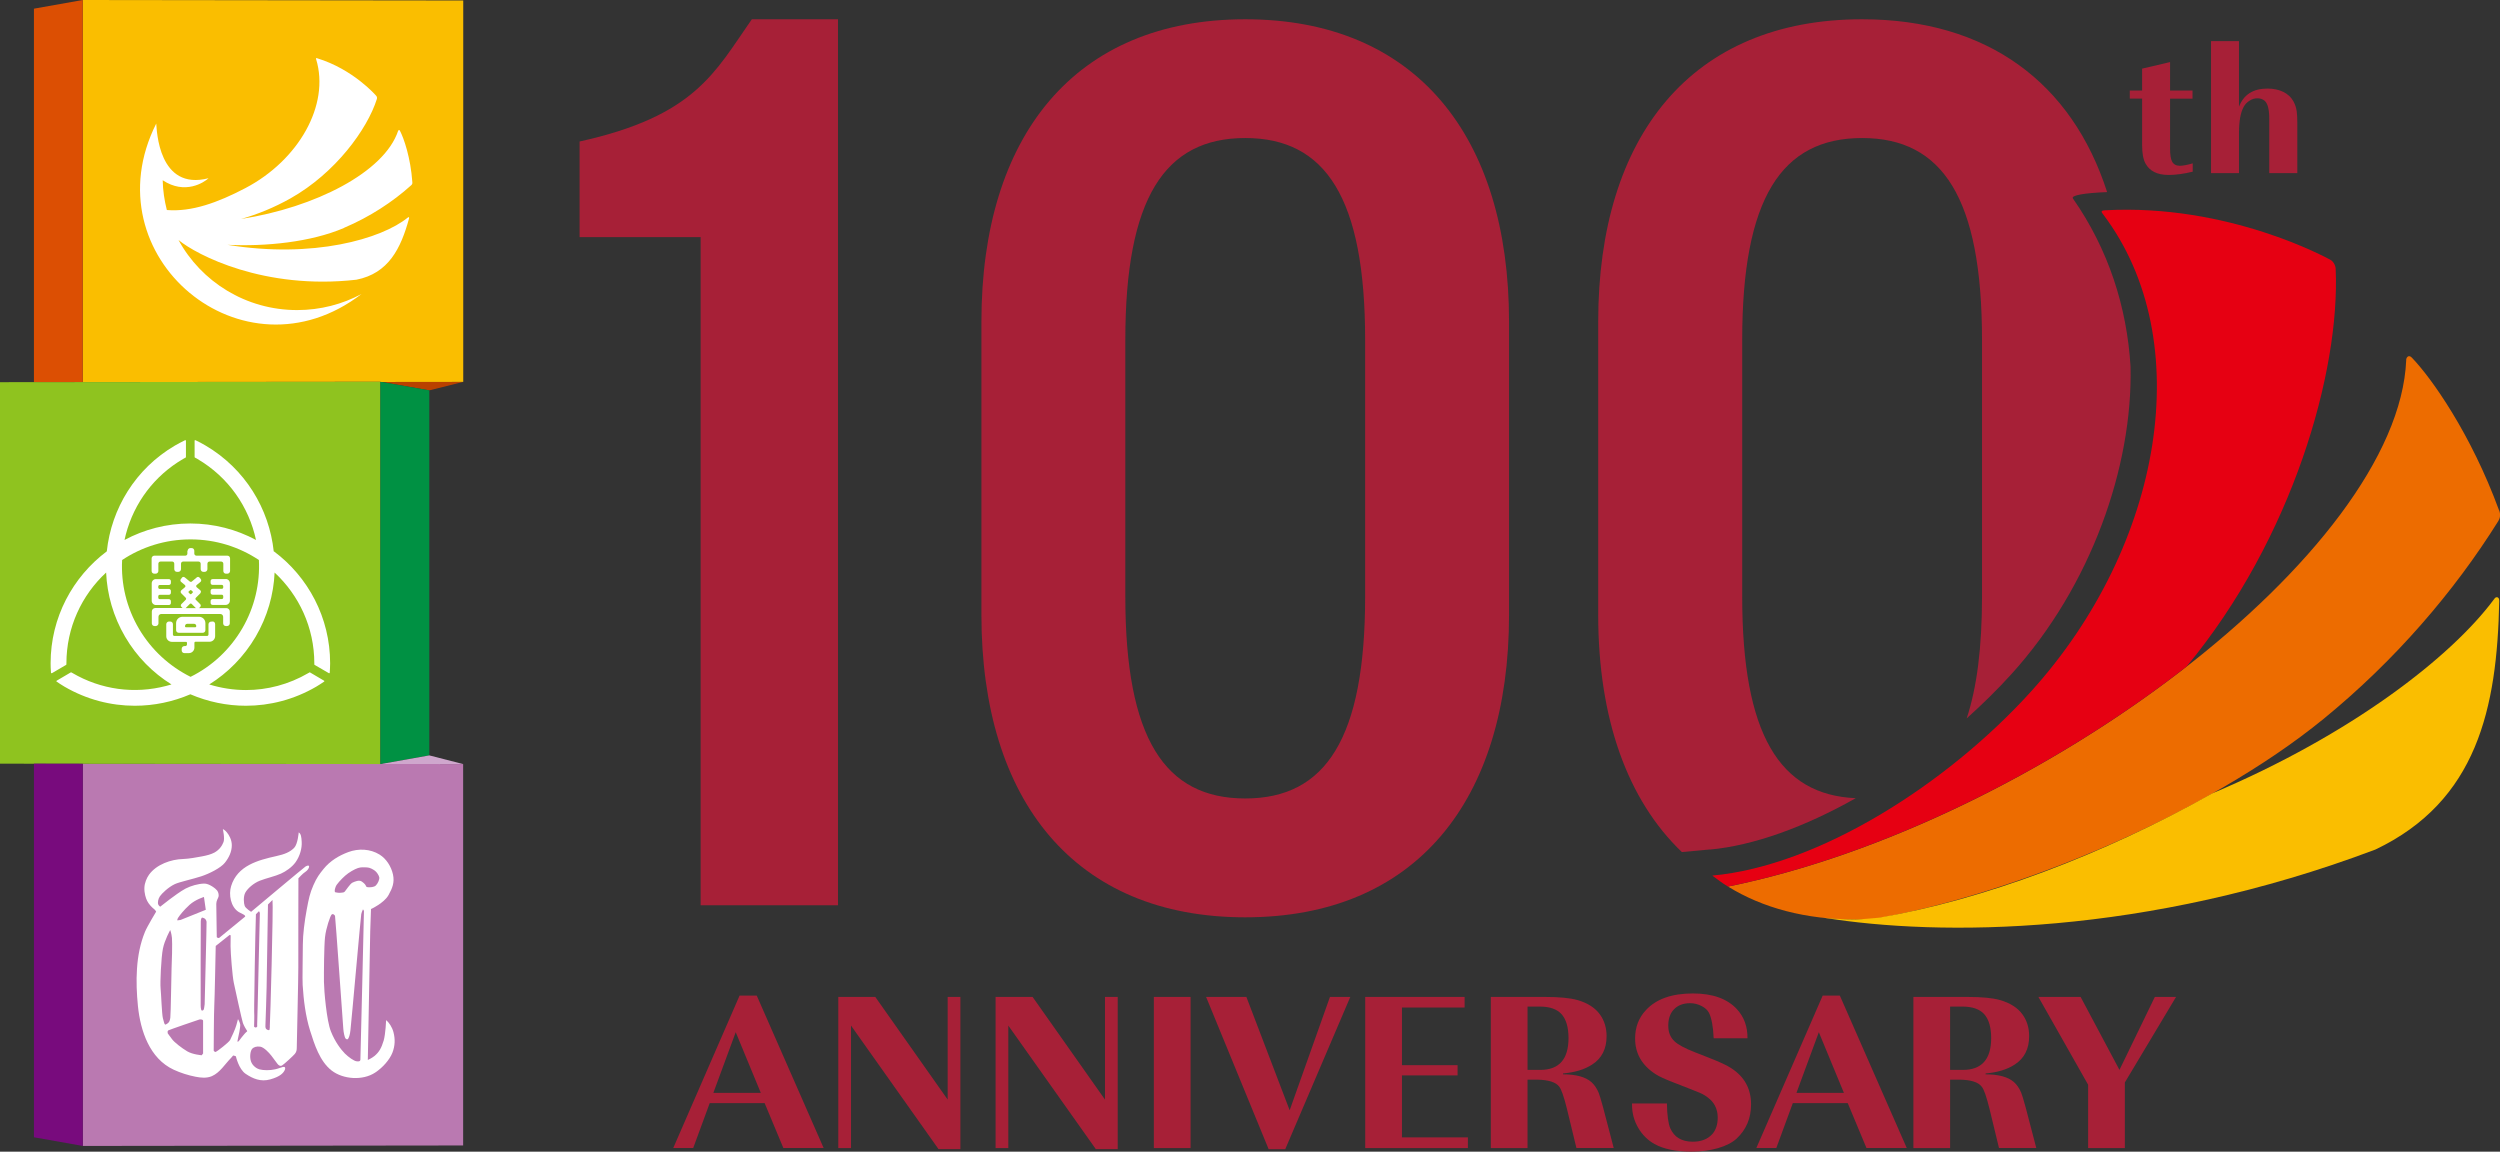 <?xml version="1.0" encoding="UTF-8"?><svg id="b" xmlns="http://www.w3.org/2000/svg" viewBox="0 0 259.37 119.48"><rect x="0" y="0" width="259.37" height="119.48" fill="#333333" stroke="none"/><defs><style>.d{fill:#fabe00;}.e{fill:#009143;}.f{fill:#ed6c00;}.g{fill:#e60012;}.h,.i{fill:#fff;}.j{fill:#ba79b1;}.k{fill:#8fc31f;}.l{fill:#b94100;}.m{fill:#cfa7cd;}.n{fill:#a72037;}.o{fill:#dc4f03;}.p{fill:#780b7d;}.i{fill-rule:evenodd;}</style></defs><g id="c"><path class="n" d="m101.82,33.39c0-19.34,9.72-31.39,27.37-31.39s27.37,12.06,27.37,31.39v30.39c0,19.34-9.72,31.39-27.37,31.39s-27.37-12.05-27.37-31.39v-30.39Zm14.93,28.5c0,14.69,4.07,20.95,12.44,20.95s12.44-6.26,12.44-20.95v-26.62c0-14.69-4.07-20.95-12.44-20.95s-12.44,6.26-12.44,20.95v26.62Z"/><path class="n" d="m72.68,24.6h-12.55v-9.92c11.99-2.64,14.02-7.16,17.87-12.68h8.94v91.92h-14.25V24.6Z"/><path class="f" d="m259.27,52.94c-2.92-7.97-7.03-13.75-9.05-15.84-.36-.38-.61.06-.58.26-.83,19.91-38.32,48.11-70.36,54.62,3.6,2.22,8.04,3.42,13.26,3.42.51,0,1.01-.03,1.51-.05v.06c14.88-2.53,34.92-10.95,47.02-20.83,7.43-6.07,13.55-13.21,18.11-20.5.23-.38.26-.73.1-1.14"/><path class="d" d="m258.75,62.17c-4.42,5.96-14.75,14.03-29.27,20.16-11.21,6.32-23.78,11.05-34.55,12.88,0,0-1.88.18-2.39.18-1.16,0-2.26-.07-3.34-.18,12,1.94,33.34,1.94,57.24-7.07,10.54-5.02,12.63-14.65,12.85-25.78.02-.52-.41-.48-.53-.19"/><path class="g" d="m226.87,69.13c10.99-13.26,15.93-30.62,15.45-41.25-.02-.33-.22-.77-.59-.95-.19-.09-10.49-5.83-23.38-5.11-.5.03-.28.24-.13.45,9.8,12.99,6.22,34.33-7.53,49.5-8.68,9.58-21.98,18.06-33.04,19.07.54.41,1.04.78,1.62,1.14,16.29-3.32,34.04-12.26,47.6-22.84"/><path class="n" d="m177.41,88.14c4.54-.42,9.84-2.35,15.12-5.33-7.91-.34-11.78-6.63-11.78-20.92v-26.62c0-14.69,4.07-20.95,12.44-20.95s12.44,6.26,12.44,20.95v26.62c0,5.27-.53,9.44-1.59,12.64,1.63-1.46,3.19-2.99,4.64-4.59,8.31-9.17,12.59-21.59,12.36-31.89-.37-6.18-2.29-12.18-5.98-17.46-.23-.33,1.22-.57,3.55-.66-3.64-11.3-12.36-17.93-25.43-17.93-17.64,0-27.37,12.06-27.37,31.39v30.39c0,10.73,3.01,19.19,8.68,24.62l2.9-.27Z"/><polygon class="l" points="48.06 39.62 39.63 39.63 44.54 40.5 48.06 39.62"/><polygon class="d" points="8.58 0 8.58 39.64 39.47 39.61 39.47 39.63 48.06 39.62 48.06 .05 8.58 0"/><polygon class="o" points="8.58 39.64 8.58 0 3.52 .9 3.52 39.65 8.58 39.64"/><polygon class="j" points="8.59 79.22 48.05 79.27 48.05 118.84 8.59 118.89 8.59 79.22"/><polygon class="k" points="39.47 39.61 39.47 79.27 0 79.23 0 39.65 39.47 39.61"/><polygon class="p" points="3.52 79.23 3.52 117.99 8.59 118.89 8.59 79.24 3.52 79.23"/><polygon class="e" points="39.47 39.61 44.54 40.5 44.54 78.37 39.47 79.27 39.47 39.61"/><polygon class="m" points="48.05 79.27 44.54 78.37 39.56 79.26 48.05 79.27"/><path class="h" d="m35.71,23.63c2.66-1.13,5.03-2.68,6.95-4.41.1-.09.14-.19.12-.32-.18-2.55-.88-4.56-1.29-5.34-.07-.14-.18-.03-.19.03-1.44,4.29-8.63,7.94-16.29,9.13,1.67-.47,3.41-1.17,5.15-2.15,4.64-2.62,7.95-7.16,8.94-10.3.03-.1.02-.24-.07-.33-.04-.05-2.39-2.76-6.14-3.9-.15-.04-.11.04-.09.11,1.44,4.74-1.81,10.46-7.33,13.36-2.89,1.52-5.6,2.49-8.16,2.28-.25-.99-.41-2.02-.43-3.09,2.32,1.54,4.3.22,4.76-.21-5.22,1.35-5.37-5.03-5.43-5.67-6.93,13.76,9.01,27.13,21.3,17.68-1.98,1.06-4.26,1.67-6.68,1.67-5.33,0-9.96-2.95-12.31-7.27,1.89,1.56,8.9,5.21,18.46,4.12,3.33-.66,4.61-3.24,5.46-6.36.04-.15-.08-.16-.13-.09-2.72,2.22-9.83,4.28-18.71,2.83,4,.19,8.65-.28,12.09-1.75"/><path class="i" d="m40.06,105.84s-.06,1.43-.25,2.1c-.24.8-.48,1.21-.95,1.61-.28.23-.7.42-.7.42l.25-13.36.08-2.3s1.35-.61,1.82-1.45c.4-.72.64-1.31.46-2.14-.18-.81-.68-1.62-1.39-2.06-.97-.6-2.19-.65-3.24-.26-.99.37-1.9.92-2.57,1.75-.41.51-.7.87-1.06,1.7-.36.83-.47,1.35-.69,2.53-.22,1.18-.4,2.58-.4,3.61s-.06,3.63-.02,4.2c.1,1.58.3,3.22.77,4.73.45,1.43,1,3.18,2.23,4.14,1.2.93,3.23,1.07,4.52.22.79-.52,1.5-1.33,1.79-2.06.28-.72.3-1.42.11-2.14-.14-.53-.45-.98-.75-1.24m-2.69,4.14c-.02.14-.18.16-.42.12-.24-.04-.79-.41-1.18-.8-.41-.42-1.02-1.21-1.45-2.3-.44-1.09-.71-4.21-.72-5.13-.01-.92.01-3.68.11-4.63.1-.95.55-2.22.68-2.35.12-.13.33.02.36.14.04.12.83,11.39.86,11.72.02.32.13.89.24,1,.11.11.22.1.27,0,.1-.16.18-.43.23-.87.14-1.27,1.07-11.82,1.12-12.04.05-.22.18-.5.18-.5l.1.16s-.35,15.32-.37,15.47m.58-18.04c-.02-.1-.14-.27-.43-.47-.29-.2-.72,0-.97.11-.24.11-.68.8-.8.93-.12.13-.23.08-.41.12-.18.04-.58-.05-.58-.05-.11-.11-.03-.35.05-.58.07-.23.57-.77.97-1.13.4-.36,1-.69,1.33-.8.33-.11.61-.08.93-.07.31.01.64.2.83.34.19.13.42.48.46.69.04.2-.13.61-.34.83-.21.22-.62.2-.76.2s-.25-.03-.28-.12"/><path class="i" d="m31.72,89.88c-.16.1-5.67,4.72-5.67,4.72,0,0-.57-.36-.66-.61-.1-.25-.17-.98.07-1.4.24-.42.84-.96,1.5-1.22.66-.26,1.59-.46,2.18-.73.52-.23,1.15-.67,1.52-1.18.47-.66.68-1.48.64-2.12-.03-.53-.07-.83-.31-.98,0,0-.09,1.21-.47,1.6-.43.44-.99.67-1.86.86-1.9.42-4.03.99-4.68,3.11-.27.88-.05,2.17.79,2.69.34.2.53.25.61.34.09.08.05.14.05.14l-2.71,2.22s-.21-.01-.23-.11c0,0-.05-3.07-.05-3.43,0-.33.18-.57.23-.74.05-.17,0-.46-.14-.65-.14-.19-.83-.74-1.36-.72-.62.02-1.35.23-1.9.51-.54.28-1.3.86-1.67,1.13-.36.28-.98.76-.98.76,0,0-.16-.12-.2-.23-.08-.19-.02-.57.17-.85.19-.28.87-.95,1.56-1.27.48-.22,1.86-.52,2.72-.8.86-.28,2.04-.88,2.46-1.41.42-.53.72-1.14.72-1.82,0-.55-.27-1.04-.51-1.33-.24-.29-.42-.34-.42-.34,0,0,.22.95.07,1.34-.16.43-.47.83-.94,1.09-.36.19-.77.3-1.3.4-.53.1-1.35.25-1.94.27-1.26.03-2.78.56-3.55,1.63-.24.34-.46.84-.48,1.36-.02.55.15,1.1.29,1.36.16.32.47.65.66.8.19.14.27.31.27.31,0,0-.93,1.54-1.16,2.1-.98,2.38-.98,5.18-.73,7.7.26,2.57,1.21,5.44,3.71,6.6.71.33,1.5.58,2.27.73.56.11,1.15.17,1.69-.06.85-.37,1.37-1.27,2-1.9.18-.18.19-.29.3-.23.11.06.19.06.19.06,0,0,.29,1.34,1.02,1.83.74.5,1.56.85,2.53.58,1.09-.3,1.38-.69,1.51-.95.13-.27.02-.39-.16-.35-.18.04-.53.19-.83.25-.53.12-1.19.12-1.64,0-.25-.07-.7-.35-.86-.82-.16-.47-.06-1.07.1-1.28.16-.2.47-.31.86-.25.38.06.9.61,1.15.93.24.31.55.75.65.87.1.12.28.28.49.13.22-.14,1.11-.96,1.29-1.17.18-.21.21-.41.21-.68s.17-7.5.16-8.32c-.01-.82.01-9.23.01-9.23,0,0,.46-.51.7-.65.24-.15.42-.42.41-.57-.01-.15-.19-.11-.35-.01m-13.22,5.3c.1-.17.55-.76,1.17-1.32.63-.56,1.49-.81,1.49-.81l.19,1.33s-2.61,1.05-2.61,1.05l-.34.05s-.04-.08.09-.3m-1.37,11.09c-.06-.01-.11-.23-.22-.64-.11-.41-.18-2.55-.24-3.11-.06-.57.06-3.2.24-4.1.18-.91.76-1.94.76-1.94,0,0,.13.33.18.82.05.5-.01,2.68-.04,3.16-.02.48-.08,4.77-.13,5.12-.05.35-.13.48-.3.6-.17.12-.19.11-.25.1m3.97,2.97l-.16.22s-.94-.07-1.51-.41c-.57-.34-1.35-.94-1.58-1.27-.23-.33-.42-.54-.44-.6-.01-.06-.04-.24.06-.3.1-.06,3.17-1.12,3.23-1.13.06-.01.36-.04.38.13v3.37Zm.15-5.37c0,.22,0,.35-.05.61s-.04.28-.18.34c-.14.06-.18-.19-.19-.49-.01-.3,0-8.46.01-8.69v-.06c0-.13.02-.23.07-.34.05-.11.16-.05.29.01.13.06.22.22.24.37.02.16-.19,8.02-.19,8.24m4.38,3.14c-.24.16-.86,1.01-.86,1.01l-.12.05s-.02-.08.04-.3c.06-.22.28-1.26.24-1.5-.04-.24-.23-.55-.23-.55,0,0-.06.22-.17.63-.11.41-.52,1.29-.65,1.54-.13.25-1.35,1.19-1.48,1.23-.13.04-.22-.13-.22-.13,0,0,.02-4.1.06-4.65.04-.54.15-6.21.15-6.21l1.45-1.15.1.05s-.01.45-.01,1.13.19,3.15.34,3.81c.14.66.84,3.87.94,4.15.1.28.35.71.41.78.06.07.02.1.02.1m1.33-12.3c-.02.1-.25,11.39-.28,11.56-.03.17.08.17-.05.29-.13.12-.27-.05-.27-.05,0,0,.04-1.13.01-1.52-.02-.39.06-3.69.06-4.75s.12-5.39.12-5.39l.31-.31s.11.08.08.18m1.06,11.79c-.04.3-.01.33-.08.36-.07.03-.27-.05-.33-.15-.06-.1-.07-.27-.05-.46.02-.19.11-3.43.12-3.86.01-.43.14-8.56.14-8.56l.47-.47c.1.59-.24,12.83-.28,13.13"/><path class="n" d="m220.96,9.39h1.28v-2.27l2.9-.68v2.95h2.33v.85h-2.33v5.15c0,.66.07,1.13.22,1.39.16.28.43.42.8.42.29,0,.73-.08,1.33-.25v.86c-.93.23-1.76.34-2.51.34-1.15,0-1.95-.39-2.38-1.17-.24-.42-.36-1.06-.36-1.92v-4.83h-1.28v-.85Z"/><path class="n" d="m232.29,11.07c.49-1.26,1.47-1.88,2.95-1.88.62,0,1.17.11,1.64.34.46.23.82.55,1.05.97.18.33.3.68.35,1.05.04.33.06.7.06,1.12v5.29h-2.91v-5.66c0-.95-.16-1.56-.47-1.84-.21-.18-.46-.26-.76-.26s-.56.08-.82.25c-.26.16-.47.38-.61.65-.32.59-.48,1.48-.48,2.68v4.18h-2.9V4.27h2.9v6.8Z"/><path class="n" d="m78.51,103.29l6.94,15.81h-4.18l-1.94-4.65h-5.7l-1.71,4.65h-2.07l6.88-15.81h1.78Zm-4.5,10.09h4.92l-2.6-6.29-2.32,6.29Z"/><polygon class="n" points="99.64 119.22 97.37 119.22 88.29 106.4 88.29 119.11 86.97 119.11 86.97 103.43 90.81 103.43 98.32 114.08 98.32 103.43 99.64 103.43 99.64 119.22"/><polygon class="n" points="115.96 119.22 113.69 119.22 104.61 106.4 104.61 119.11 103.29 119.11 103.29 103.43 107.13 103.43 114.64 114.08 114.64 103.43 115.96 103.43 115.96 119.22"/><rect class="n" x="119.71" y="103.43" width="3.81" height="15.68"/><polygon class="n" points="131.62 119.23 125.13 103.43 129.31 103.43 133.8 115.19 137.98 103.43 140.09 103.43 133.34 119.23 131.62 119.23"/><polygon class="n" points="151.95 103.43 151.95 104.53 145.45 104.53 145.45 110.51 151.22 110.51 151.22 111.57 145.45 111.57 145.45 118 152.29 118 152.29 119.11 141.64 119.11 141.64 103.43 151.95 103.43"/><path class="n" d="m154.66,103.43h5.62c1.49,0,2.61.11,3.36.32,1.06.3,1.85.8,2.36,1.51.45.63.68,1.38.68,2.24,0,1.32-.5,2.3-1.49,2.94-.79.52-1.8.82-3.03.93v.09c1.35,0,2.33.27,2.94.8.31.28.56.64.75,1.09.08.2.24.7.46,1.51l1.11,4.24h-3.87l-.98-4.05c-.32-1.29-.59-2.07-.81-2.32-.35-.46-1.11-.7-2.29-.72h-.99v7.1h-3.81v-15.68Zm3.81,7.57h1.33c1.95,0,2.93-1.1,2.93-3.3,0-1.11-.24-1.94-.72-2.48-.48-.53-1.23-.79-2.27-.79h-1.26v6.57Z"/><path class="n" d="m169.32,114.48h3.62c.02,1.24.14,2.1.35,2.58.41.93,1.19,1.39,2.34,1.39.86,0,1.52-.26,2-.77.38-.42.58-1,.58-1.73s-.25-1.38-.75-1.85c-.33-.31-.7-.55-1.1-.72-.3-.13-.71-.29-1.23-.49l-1.51-.59c-.86-.33-1.48-.61-1.86-.86-1.42-.92-2.12-2.15-2.12-3.7,0-1.16.37-2.14,1.12-2.94,1.07-1.16,2.7-1.73,4.88-1.73,2.03,0,3.55.54,4.56,1.63.74.8,1.11,1.8,1.1,3.02h-3.51c-.05-1.22-.22-2.09-.48-2.63-.15-.29-.41-.53-.78-.72-.37-.19-.76-.29-1.18-.29-.74,0-1.31.23-1.72.68-.37.41-.55.96-.55,1.65s.21,1.2.64,1.62c.38.36,1.11.75,2.17,1.16l1.4.55c1.08.42,1.84.77,2.27,1.05,1.41.89,2.11,2.16,2.11,3.78,0,1.45-.5,2.63-1.5,3.56-.46.42-1.11.75-1.93.99-.83.24-1.75.36-2.77.36-1.61,0-2.88-.27-3.82-.79-.71-.4-1.27-.96-1.69-1.68-.43-.74-.64-1.53-.64-2.38v-.15Z"/><path class="n" d="m190.88,103.29l6.94,15.81h-4.18l-1.94-4.65h-5.7l-1.71,4.65h-2.07l6.88-15.81h1.78Zm-4.5,10.09h4.92l-2.6-6.29-2.32,6.29Z"/><path class="n" d="m198.51,103.43h5.61c1.49,0,2.62.11,3.36.32,1.06.3,1.85.8,2.36,1.51.45.63.68,1.38.68,2.24,0,1.32-.5,2.3-1.49,2.94-.79.52-1.8.82-3.03.93v.09c1.35,0,2.33.27,2.94.8.31.28.56.64.75,1.09.08.2.24.7.46,1.51l1.11,4.24h-3.87l-.98-4.05c-.32-1.29-.59-2.07-.82-2.32-.35-.46-1.11-.7-2.28-.72h-.99v7.1h-3.81v-15.68Zm3.81,7.57h1.33c1.95,0,2.93-1.1,2.93-3.3,0-1.11-.24-1.94-.72-2.48-.48-.53-1.23-.79-2.28-.79h-1.26v6.57Z"/><polygon class="n" points="225.76 103.43 220.45 112.3 220.45 119.11 216.64 119.11 216.64 112.54 211.48 103.43 215.86 103.43 219.89 111 223.56 103.43 225.76 103.43"/><path class="h" d="m28.4,57.21c-.47-4.42-2.96-8.57-7.08-10.99-.33-.2-.68-.38-1.04-.55-.02,0-.04,0-.06,0-.02.01-.03.03-.03.05v1.7s.01.04.03.05c.09.05.18.1.27.15,3.24,1.9,5.34,5,6.07,8.4-2.03-1.09-4.36-1.71-6.82-1.71s-4.79.62-6.82,1.71c.04-.19.08-.37.13-.56.87-3.32,2.98-6.11,5.94-7.84.09-.05.18-.1.27-.15.02-.01.03-.03.03-.05v-1.7s-.01-.04-.03-.05c-.02-.01-.04-.01-.06,0-.35.17-.7.36-1.04.55-4.12,2.41-6.61,6.56-7.08,10.98-3.53,2.65-5.83,6.86-5.83,11.61,0,.3.01.62.04.98,0,.02.02.04.04.05,0,0,.02,0,.03,0,0,0,.02,0,.03,0l1.47-.86s.03-.03.03-.05v-.11c0-3.72,1.59-7.08,4.12-9.42.1,2.27.74,4.56,1.97,6.66,1.22,2.09,2.89,3.75,4.81,4.95-.18.05-.36.11-.54.15-3.32.87-6.79.39-9.74-1.34-.02-.01-.04-.03-.07-.04l-.04-.02s-.04-.01-.06,0l-1.46.86s-.03.03-.03.05c0,.02,0,.04.03.05.29.2.56.37.81.52,2.3,1.34,4.81,1.98,7.3,1.98,1.98,0,3.95-.41,5.76-1.19,1.82.78,3.78,1.19,5.76,1.19,2.49,0,5-.64,7.3-1.98.25-.15.52-.32.81-.52.02-.01.03-.03.03-.05,0-.02-.01-.04-.03-.05l-1.46-.86s-.04-.01-.06,0l-.04.03s-.05.03-.07.04c-2.04,1.19-4.27,1.76-6.47,1.76-1.29,0-2.58-.2-3.81-.58,1.92-1.2,3.59-2.87,4.81-4.95,1.23-2.1,1.87-4.38,1.97-6.66,2.53,2.35,4.12,5.7,4.12,9.42v.11s0,.04.03.05l1.48.86s.04.01.06,0c.02,0,.03-.03.03-.05.02-.36.04-.68.04-.98,0-4.74-2.29-8.96-5.82-11.6m-3.31,8.01c-1.28,2.18-3.13,3.9-5.35,5-2.16-1.08-4.05-2.77-5.36-5-1.28-2.18-1.87-4.64-1.74-7.12,2.03-1.35,4.47-2.14,7.1-2.14s5.06.79,7.09,2.14c.12,2.41-.43,4.88-1.74,7.12"/><path class="h" d="m21.04,65.65c.15,0,.27-.12.27-.27v-.73c0-.37-.3-.66-.66-.66h-1.72c-.37,0-.66.3-.66.66v.73c0,.15.12.27.27.27h2.51Zm-1.84-.68v-.03c0-.12.1-.22.22-.22h.72c.12,0,.22.1.22.22v.03c0,.06-.05.11-.11.11h-.95c-.06,0-.11-.05-.11-.11"/><path class="h" d="m16.17,62.77h1.35c.05,0,.11-.02.15-.06.04-.04.06-.09.06-.15v-.19c0-.12-.1-.21-.21-.21h-.95c-.08,0-.15-.06-.15-.15v-.15c0-.08.07-.15.15-.15h.95c.05,0,.11-.02.15-.06.04-.04.06-.09.06-.15v-.19c0-.12-.1-.21-.21-.21h-.95c-.08,0-.15-.06-.15-.15v-.11c0-.08.07-.15.15-.15h.95c.05,0,.11-.02.15-.06.04-.04.06-.09.06-.15v-.19c0-.11-.1-.21-.21-.21h-1.35c-.24,0-.43.2-.43.44v1.81c0,.24.2.44.44.44"/><path class="h" d="m23.48,63.09h-2.83s.12-.12.12-.12c.08-.08.08-.21,0-.29l-.45-.45c-.06-.06-.06-.15,0-.21l.46-.46s.07-.11.07-.17c0-.06-.03-.12-.08-.16l-.37-.31s-.05-.07-.05-.11.02-.09.05-.11l.4-.33c.09-.07.1-.2.03-.29l-.12-.15s-.09-.07-.14-.08c-.05,0-.11.01-.15.05l-.53.44c-.05.04-.13.04-.19,0l-.53-.44s-.1-.05-.15-.05c-.05,0-.11.03-.14.08l-.12.15c-.07.09-.06.22.03.29l.4.33s.05.07.05.11-.02.08-.05.11l-.37.31s-.08.1-.08.16c0,.06.02.13.07.17l.46.46s.04.06.04.1-.02.08-.04.1l-.45.45c-.08.08-.08.21,0,.29l.12.12h-2.83c-.2,0-.36.16-.36.36v1.23c0,.07.03.15.08.2.05.05.12.08.2.08h.13c.15,0,.28-.13.28-.28v-.68c0-.16.13-.29.29-.29h6.13c.16,0,.29.13.29.29v.68c0,.07.03.15.08.2s.12.08.2.08h.13c.15,0,.28-.13.28-.28v-1.23c0-.1-.04-.19-.11-.25-.07-.07-.16-.1-.25-.1m-3.5-1.6l-.14.14s-.09.04-.12,0l-.14-.14s-.03-.04-.03-.07c0-.03.01-.05.03-.06l.14-.12s.04-.02.06-.02.04,0,.06.02l.14.12s.03.04.03.06c0,.02,0,.05-.03.07m-.3,1.17c.06-.06.15-.06.21,0l.43.43h-1.06l.43-.43Z"/><path class="h" d="m23.41,60.08h-1.35c-.12,0-.21.09-.21.2v.19c0,.06.02.11.06.15s.09.06.15.06h.95c.08,0,.15.06.15.15v.11c0,.08-.06.15-.15.15h-.95c-.12,0-.21.09-.21.21v.19c0,.06.02.11.06.15.04.04.09.06.15.06h.95c.08,0,.15.07.15.15v.15c0,.08-.06.15-.15.15h-.95c-.12,0-.21.09-.21.21v.19c0,.06.02.11.06.15.04.04.09.06.15.06h1.35c.24,0,.44-.2.44-.44v-1.81c0-.24-.19-.44-.43-.44"/><path class="h" d="m19.44,57.14v.3c0,.12-.1.21-.22.21h-3.12s0,0-.01,0h-.08c-.15,0-.28.13-.28.28v1.31c0,.08.03.15.08.2.05.05.12.08.2.08h.14c.15,0,.28-.13.28-.28v-.76c0-.12.1-.22.22-.22h1.22c.12,0,.21.1.21.22v.57c0,.07.03.14.08.2.05.05.12.08.2.08h.14c.15,0,.28-.13.28-.28v-.57c0-.12.1-.22.22-.22h1.6c.12,0,.22.1.22.22v.57c0,.07.03.14.08.2.05.05.12.08.2.08h.14c.15,0,.28-.13.28-.28v-.57c0-.12.1-.22.21-.22h1.22c.12,0,.22.1.22.22v.76c0,.08.03.15.08.2.05.05.12.08.2.08h.14c.15,0,.28-.13.28-.28v-1.31c0-.07-.03-.14-.08-.2-.05-.05-.12-.08-.2-.08h-.09s0,0-.01,0h-3.11c-.12,0-.22-.1-.22-.21v-.3c0-.07-.03-.14-.08-.2-.05-.05-.12-.08-.2-.08h-.13c-.15,0-.28.13-.28.28"/><path class="h" d="m22.04,64.49h-.13c-.15,0-.28.13-.28.28v1.06c0,.08-.07.15-.15.15h-3.39c-.08,0-.15-.07-.15-.15v-1.07c0-.08-.03-.15-.08-.2-.05-.05-.13-.08-.2-.08h-.13c-.15,0-.28.13-.28.28v1.25c0,.16.06.3.17.41.11.11.26.17.41.17h1.46s.06,0,.08.03c.02.02.03.05.03.08v.15c0,.1-.08.18-.18.18h-.09c-.16,0-.28.13-.28.28v.17c0,.16.12.28.28.28h.47c.31,0,.57-.26.57-.57v-.5c0-.06.05-.11.11-.11h1.46c.32,0,.58-.26.58-.58v-1.25c0-.08-.03-.15-.08-.2-.05-.05-.13-.08-.2-.08"/></g></svg>